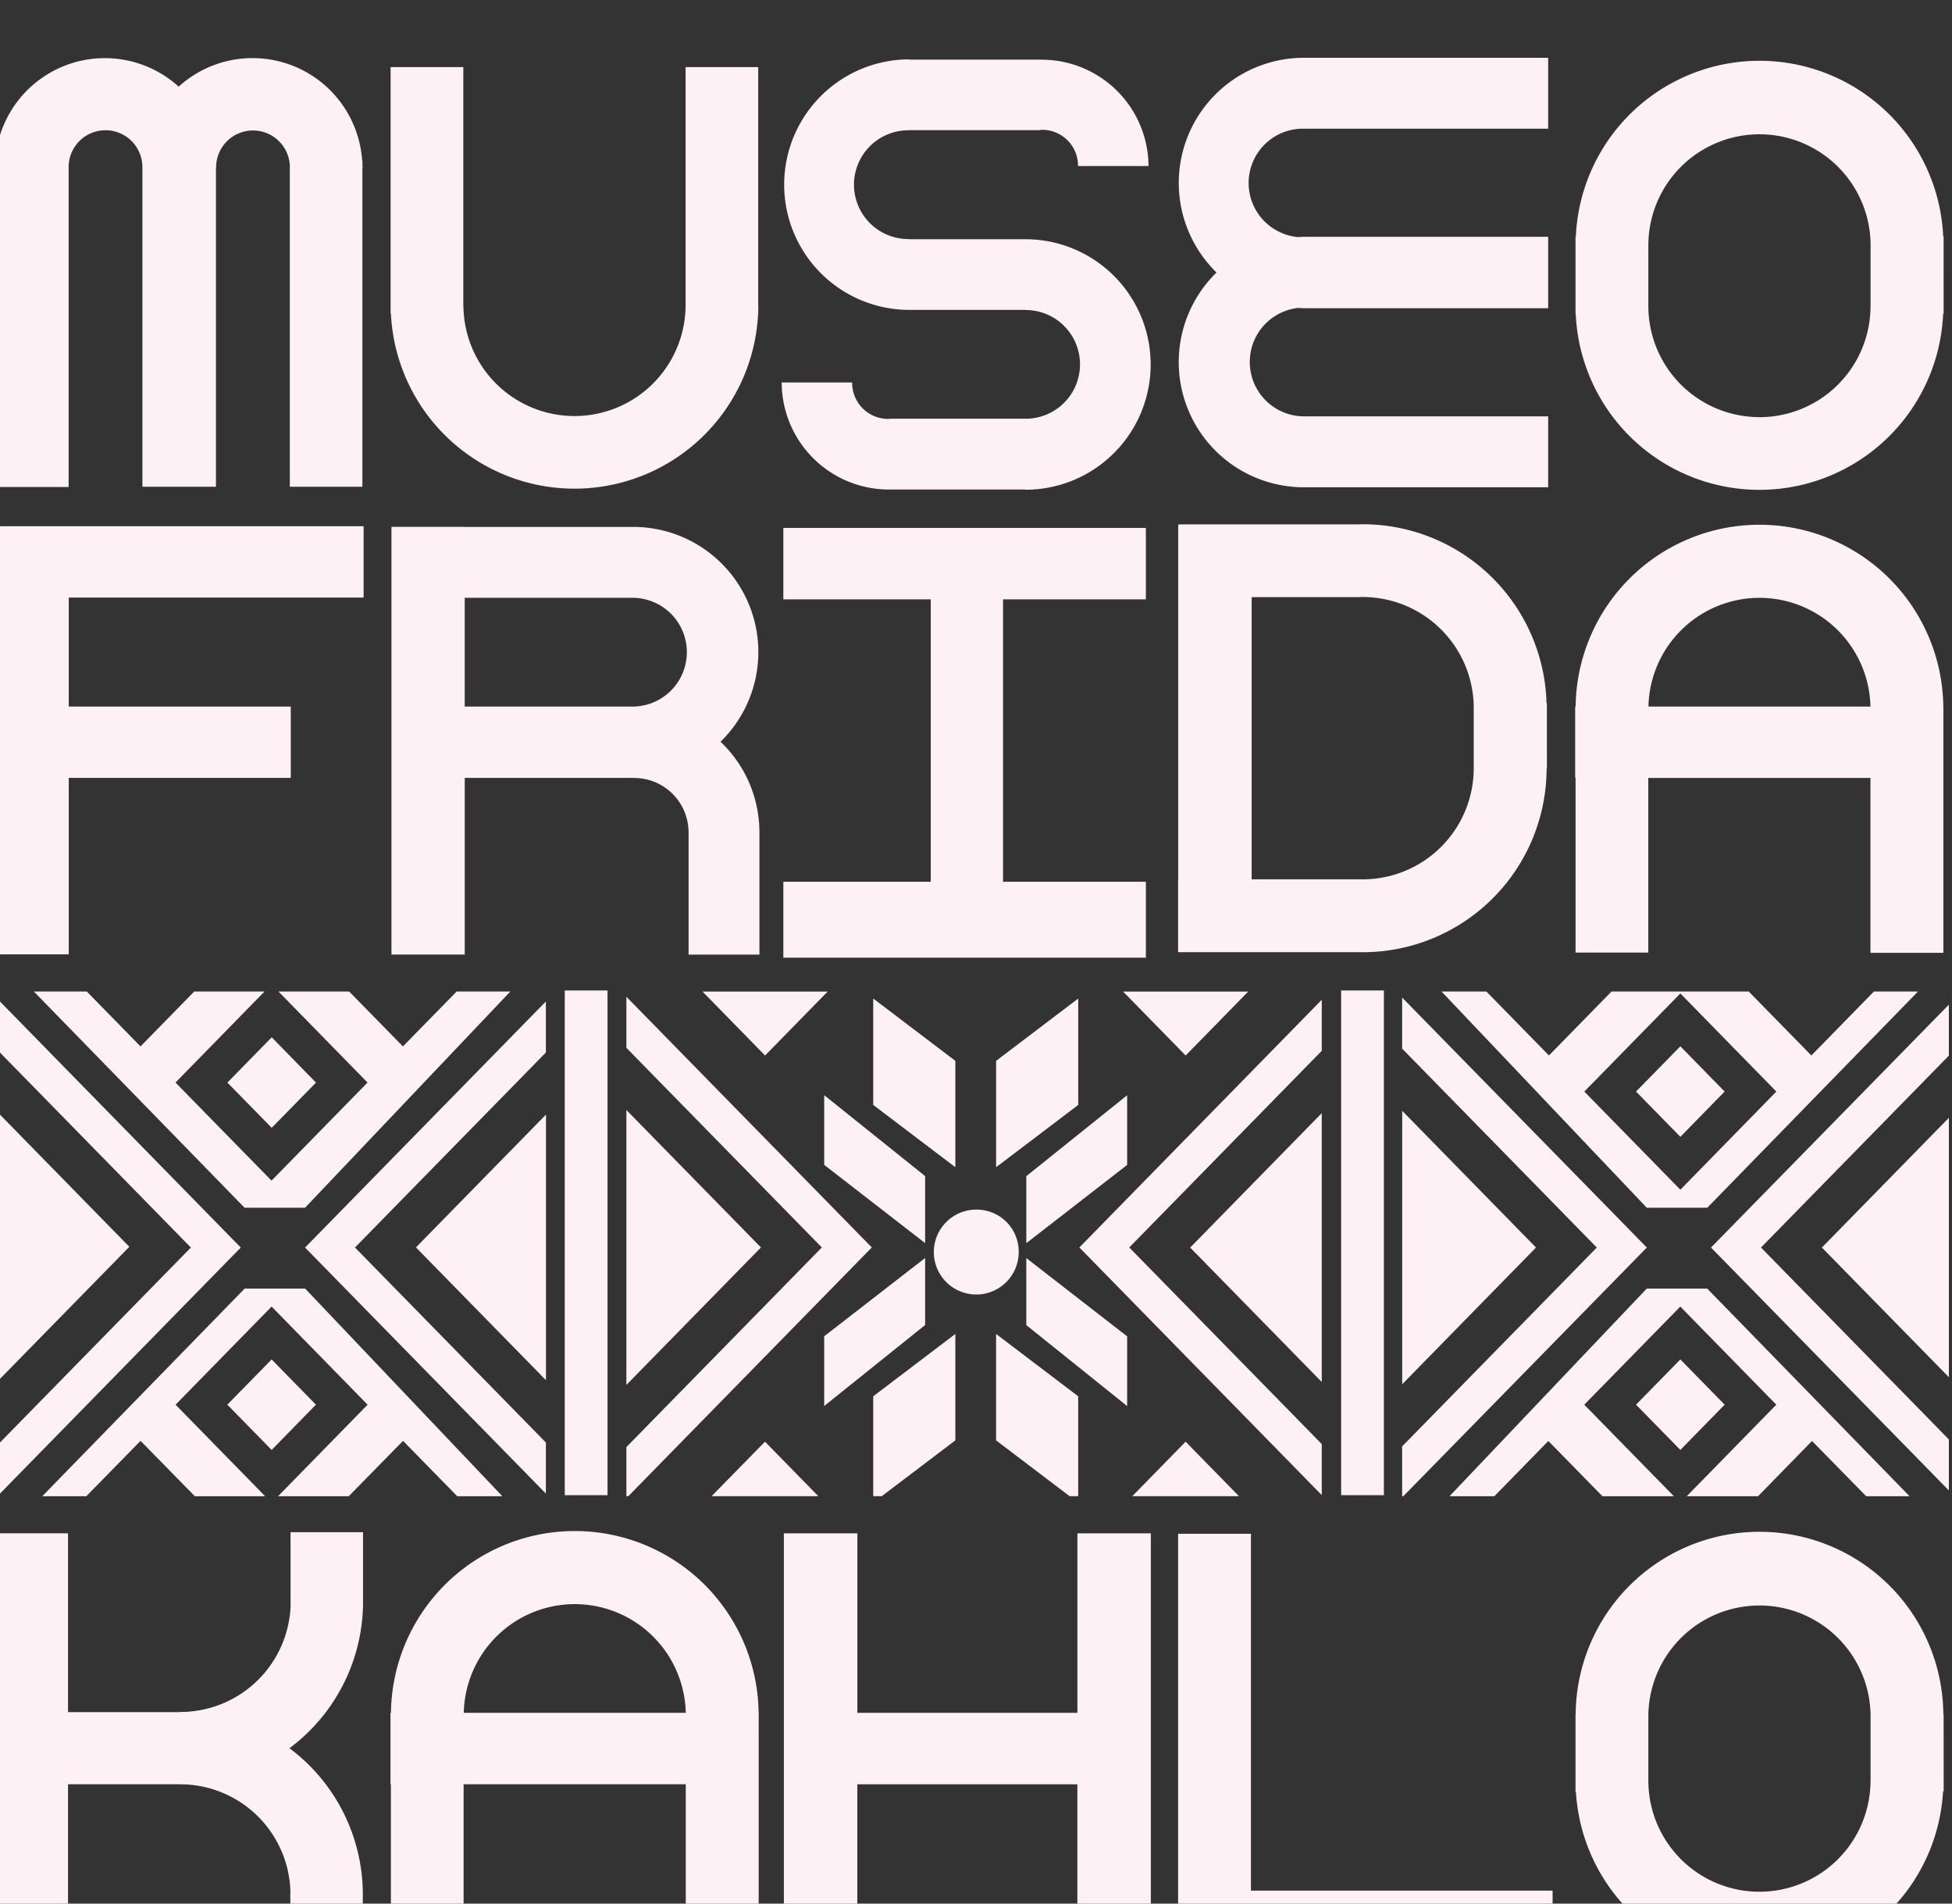<svg width="160" height="156" version="1.1" viewBox="0 0 42.333 41.275" xmlns="http://www.w3.org/2000/svg">
  <rect x="0" y="0" width="42.333" height="41.275" fill="#333333" stroke="none"/>
  <g transform="matrix(.256 0 0 .256 102.69 -684.93)" data-name="Grupo 1743">
    <g id="a" transform="translate(-401.57 2680.4)">
      <g fill="#fef1f5" data-name="Grupo 1579">
        <path transform="translate(-324.62 -269.9)" d="m474.24 370.67 15.916-16.254v-4.317l-20.151 20.571 20.151 20.577v-4.322z" data-name="Trazado 2473"/>
        <path transform="translate(-332.58 -278.02)" d="m487.36 378.79 10.758 10.985v-21.974z" data-name="Trazado 2474"/>
        <path transform="translate(-302.45 -269.39)" d="m421.67 348.99v4.324l16.49 16.847-16.49 16.842v4.223h0.094l20.633-21.065z" data-name="Trazado 2475"/>
        <path transform="translate(-302.45 -277.52)" d="m433.01 378.29-11.335-11.579v23.157z" data-name="Trazado 2476"/>
        <path transform="translate(-305.27 -268.96)" d="m450.34 366.36 17.85-18.313h-3.733l-5.3 5.417-5.306-5.417h-11.625l-5.3 5.417-5.3-5.417h-3.8l17.388 18.313zm-2.281-18.15 8.132 8.311-8.132 8.312-8.136-8.312z" data-name="Trazado 2477"/>
        <path transform="translate(-319.23 -272.9)" d="m465.77 360.46-3.751-3.834-3.755 3.834 3.755 3.834z" data-name="Trazado 2478"/>
        <path transform="translate(-282.42 -268.96)" d="m388.6 348.05h-10.6l5.3 5.417z" data-name="Trazado 2479"/>
        <path transform="translate(-252.22 -268.96)" d="m322.77 348.05h-10.6l5.3 5.417z" data-name="Trazado 2480"/>
        <path transform="translate(-305.84 -290.28)" d="m445.78 394.53-16.709 17.585h3.8l4.575-4.679 4.583 4.679h6.051l-7.591-7.753 8.136-8.311 8.132 8.311-7.588 7.753h6.039l4.575-4.679 4.589 4.679h3.675l-17.141-17.585z" data-name="Trazado 2481"/>
        <path transform="translate(-319.23 -295.37)" d="m465.77 409.45-3.751-3.832-3.755 3.832 3.755 3.834z" data-name="Trazado 2482"/>
        <path transform="translate(-201.45 -269.32)" d="m201.48 348.84v4.324l16.577 16.928-16.577 16.926v4.142h0.181l20.622-21.068z" data-name="Trazado 2483"/>
        <path transform="translate(-201.45 -277.46)" d="m201.48 366.56v23.208l11.362-11.6z" data-name="Trazado 2484"/>
        <path transform="translate(-223.7 -269.67)" d="m270.38 391.28v-4.326l-16.171-16.515 16.171-16.517v-4.321l-20.4 20.841z" data-name="Trazado 2485"/>
        <path transform="translate(-231.65 -277.8)" d="m278.34 389.81v-22.5l-11.016 11.249z" data-name="Trazado 2486"/>
        <path transform="translate(-246.76 -269.34)" d="m300.26 348.87v4.324l16.558 16.91-16.558 16.91v4.157h0.166l20.626-21.067z" data-name="Trazado 2487"/>
        <path transform="translate(-246.76 -277.46)" d="m300.26 366.58v23.289l11.4-11.645z" data-name="Trazado 2488"/>
        <path transform="translate(-279.27 -269.56)" d="m391.68 391.3v-4.323l-16.308-16.652 16.308-16.655v-4.324l-20.535 20.979z" data-name="Trazado 2489"/>
        <path transform="translate(-287.23 -277.68)" d="m399.64 389.84v-22.772l-11.147 11.386z" data-name="Trazado 2490"/>
        <path transform="translate(-204.24 -268.96)" d="m230.52 366.36 17.39-18.313h-4.548l-4.551 4.649-4.555-4.649h-5.988l7.543 7.709-8.131 8.309-8.136-8.309 7.543-7.709h-5.955l-4.552 4.649-4.551-4.649h-4.484l17.851 18.313z" data-name="Trazado 2491"/>
        <path transform="translate(-218.11 -272.24)" d="m237.81 359.04 3.755 3.83 3.751-3.83-3.751-3.836z" data-name="Trazado 2492"/>
        <path transform="translate(-204.84 -290.28)" d="m226 394.53-17.143 17.585h3.732l4.594-4.692 4.6 4.692h5.955l-7.588-7.753 8.136-8.311 8.132 8.311-7.588 7.753h5.99l4.6-4.692 4.592 4.692h3.822l-16.705-17.585z" data-name="Trazado 2493"/>
        <path transform="translate(-218.11 -295.37)" d="m245.31 409.45-3.751-3.832-3.755 3.832 3.755 3.834z" data-name="Trazado 2494"/>
        <path transform="translate(-264.47 -269.46)" d="m345.84 354.42-6.957-5.279v9.011l6.957 5.277z" data-name="Trazado 2495"/>
        <path transform="translate(-260.96 -276.4)" d="m331.22 370.17 8.549 6.626v-5.675l-8.549-6.853z" data-name="Trazado 2496"/>
        <path transform="translate(-273.3 -269.46)" d="m365.08 349.14-6.957 5.279v9.009l6.957-5.277z" data-name="Trazado 2497"/>
        <path transform="translate(-275.46 -276.4)" d="m362.84 376.8 8.543-6.626v-5.9l-8.543 6.853z" data-name="Trazado 2498"/>
        <path transform="translate(-264.47 -293.54)" d="m345.84 401.63-6.957 5.279v8.46h0.723l6.234-4.726z" data-name="Trazado 2499"/>
        <path transform="translate(-260.96 -288.09)" d="m331.22 402.28 8.549-6.858v-5.677l-8.549 6.63z" data-name="Trazado 2500"/>
        <path transform="translate(-273.3 -293.54)" d="m358.12 401.63v9.014l6.23 4.726h0.726v-8.46z" data-name="Trazado 2501"/>
        <path transform="translate(-275.46 -288.09)" d="m362.84 395.43 8.543 6.858v-5.905l-8.543-6.63z" data-name="Trazado 2502"/>
        <path transform="translate(-268.96 -284.62)" d="m352.18 382.18a3.595 3.595 0 1 0 3.517 3.592 3.556 3.556 0 0 0-3.517-3.592z" data-name="Trazado 2503"/>
        <path transform="translate(-283.08 -301.27)" d="m379.44 423.1h9.034l-4.517-4.615z" data-name="Trazado 2504"/>
        <path transform="translate(-252.88 -301.27)" d="m313.6 423.1h9.04l-4.516-4.615z" data-name="Trazado 2505"/>
        <path transform="translate(-242.34 -268.9)" d="m294.06 347.9h-3.439v42.746h3.622v-42.746z" data-name="Trazado 2506"/>
        <path transform="translate(-298.06 -268.9)" d="m415.55 347.9h-3.439v42.746h3.622v-42.746z" data-name="Trazado 2507"/>
        <path transform="translate(-201.43 -201.98)" d="m232.58 211.29c0-0.064-9e-3 -0.127-0.011-0.192v-0.42h-0.023a9.307 9.307 0 0 0-15.543-6.251 9.307 9.307 0 0 0-15.54 6.252h-0.034v27.658h6.251v-27.047-0.034a3.125 3.125 0 0 1 6.249-0.09c0 0.042-7e-3 0.082-7e-3 0.124h9e-3v27.023h6.231v-27.023h0.012v-0.034a3.125 3.125 0 0 1 6.245-0.168v27.225h6.148v-27.023z" data-name="Trazado 2508"/>
        <path transform="translate(-229.84 -202.62)" d="m294.51 224c0-0.092 9e-3 -0.183 0.01-0.276h-0.01v-20.312h-6.154v20.313a9.411 9.411 0 0 1-18.819-5e-3h-0.01v-20.308h-6.16v20.849h0.025a15.571 15.571 0 0 0 31.109 0h0.01z" data-name="Trazado 2509"/>
        <path transform="translate(-314.89 -202.16)" d="m479.98 217.29h-0.036a15.575 15.575 0 0 0-31.12 0.037h-0.026v6.563h0.02a15.576 15.576 0 0 0 31.122-0.055h0.041zm-15.6 15.308a9.413 9.413 0 0 1-9.413-9.37v-5.258a9.414 9.414 0 0 1 18.827-0.021v5.212h-5e-3v0.023a9.414 9.414 0 0 1-9.412 9.418z" data-name="Trazado 2510"/>
        <path transform="translate(-314.89 -307.74)" d="m479.98 448.02h-0.022a15.575 15.575 0 0 0-31.149 0.037h-0.011v6.563h0.035a15.576 15.576 0 0 0 31.1-0.056h0.052zm-15.6 15.053a9.414 9.414 0 0 1-9.413-9.371v-5.545a9.414 9.414 0 0 1 18.827-0.021v5.5h-5e-3v0.023a9.415 9.415 0 0 1-9.412 9.414z" data-name="Trazado 2511"/>
        <path transform="translate(-286.36 -235.42)" d="m417.84 290.09h-0.029a15.575 15.575 0 0 0-15.567-15.158c-0.137 0-0.273 7e-3 -0.41 0.01h-15.21v0.087h-0.015v29.975h-9e-3v6.168h15.444c0.065 0 0.13 5e-3 0.195 5e-3a15.578 15.578 0 0 0 15.578-15.549h0.025zm-15.459 14.914h-9.549v-23.9h9.017c0.13-5e-3 0.261-0.01 0.394-0.01a9.41 9.41 0 0 1 9.4 9.205v5.328a9.41 9.41 0 0 1-9.262 9.377z" data-name="Trazado 2512"/>
        <path transform="translate(-286.41 -201.95)" d="m418 223.17v-6.057h-20.69c-0.167 0-0.33 0.017-0.5 0.025a4.6 4.6 0 0 1 0.463-9.181h20.727v-6.005h-20.722a10.6 10.6 0 0 0-7.373 18.187 10.6 10.6 0 0 0 7.416 18.19h20.679v-6.007h-20.679a4.606 4.606 0 0 1-0.5-9.184c0.165 8e-3 0.326 0.025 0.493 0.025h20.686z" data-name="Trazado 2513"/>
        <path transform="translate(-257.92 -202.08)" d="m345.38 217.45h-10.044v-0.015h-0.028a4.606 4.606 0 1 1 0-9.212h0.028v-0.011h11.134v-0.021c0.058 0 0.116-9e-3 0.176-9e-3a3.035 3.035 0 0 1 3.035 3.035v0.033h5.972a9.055 9.055 0 0 0-9.055-9.007h-0.127v-8e-3h-11.135v-0.018h-0.028a10.609 10.609 0 0 0-0.025 21.217h9.941v0.011h0.028a4.604 4.604 0 0 1 0.129 9.206h-11.6v7e-3c-0.065 0-0.129 0.01-0.2 0.01a3.045 3.045 0 0 1-3.033-3.056v-0.032h-5.969a9.084 9.084 0 0 0 9.049 9.069h0.161 11.427v0.017h0.028a10.608 10.608 0 0 0 0.128-21.215z" data-name="Trazado 2514"/>
        <path transform="translate(-229.9 -235.62)" d="m294.67 301.11a10.571 10.571 0 0 0-3.294-7.559 10.6 10.6 0 0 0-7.41-18.194h-14.26v-8e-3h-6.206v36.225h6.208v-14.962h14.329v9e-3h0.028a4.6 4.6 0 0 1 4.6 4.491h6e-3v10.468h6v-10.47zm-24.964-19.75h14.268a4.606 4.606 0 0 1 0.022 9.211h-14.29z" data-name="Trazado 2515"/>
        <path transform="translate(-314.87 -235.48)" d="m479.94 290.43h-6e-3a15.574 15.574 0 0 0-31.146 0h-0.04v6.048h0.034v14.792h6.16v-14.791h18.821v14.811h6.177v-14.811zm-15.579-9.208a9.409 9.409 0 0 1 9.4 9.208h-18.805a9.409 9.409 0 0 1 9.404-9.207z" data-name="Trazado 2516"/>
        <path transform="translate(-258.06 -307.84)" d="m349.77 432.82v15.2h-18.641v-15.2h-6.227v36.334h6.223v-15.082h18.641v15.085h6.224v-36.337z" data-name="Trazado 2517"/>
        <path transform="translate(-286.36 -307.88)" d="m392.77 463.12v-30.225h-6.169v36.273h31.725v-6.049z" data-name="Trazado 2518"/>
        <path transform="translate(-258.02 -235.69)" d="m355.53 281.56v-6.049h-30.712v6.049h12.488v23.92h-12.488v6.431h30.712v-6.431h-12.1v-23.92z" data-name="Trazado 2519"/>
        <path transform="translate(-229.84 -307.7)" d="m294.55 447.88h-7e-3a15.574 15.574 0 0 0-31.146 0h-0.04v6.049h0.034v14.792h6.16v-14.792h18.821v14.812h6.177v-14.812zm-15.579-9.207a9.41 9.41 0 0 1 9.4 9.207h-18.805a9.41 9.41 0 0 1 9.404-9.207z" data-name="Trazado 2520"/>
        <path transform="translate(-201.43 -307.76)" d="m232.62 438.72v-0.017-0.045-6.016h-6.139v6.081h8e-3a9.351 9.351 0 0 1-9.066 9.141c-0.094 0-0.187-8e-3 -0.281-8e-3v0.024h-9.512v-15.148h-6.208v36.225h6.208v-14.967h9.528v0.013c0.087 0 0.173-5e-3 0.259-7e-3a9.349 9.349 0 0 1 9.054 9.14h-8e-3v6.081h6.139v-6.014-0.046-0.02a15.463 15.463 0 0 0-6.212-12.2 15.465 15.465 0 0 0 6.23-12.217z" data-name="Trazado 2521"/>
        <path transform="translate(-201.47 -235.57)" d="m232.71 281.29v-6.041h-31.189v0.01h-0.013v36.25h6.223v-14.946h18.809v-6.041h-18.809v-9.232z" data-name="Trazado 2522"/>
      </g>
    </g>
  </g>
</svg>
